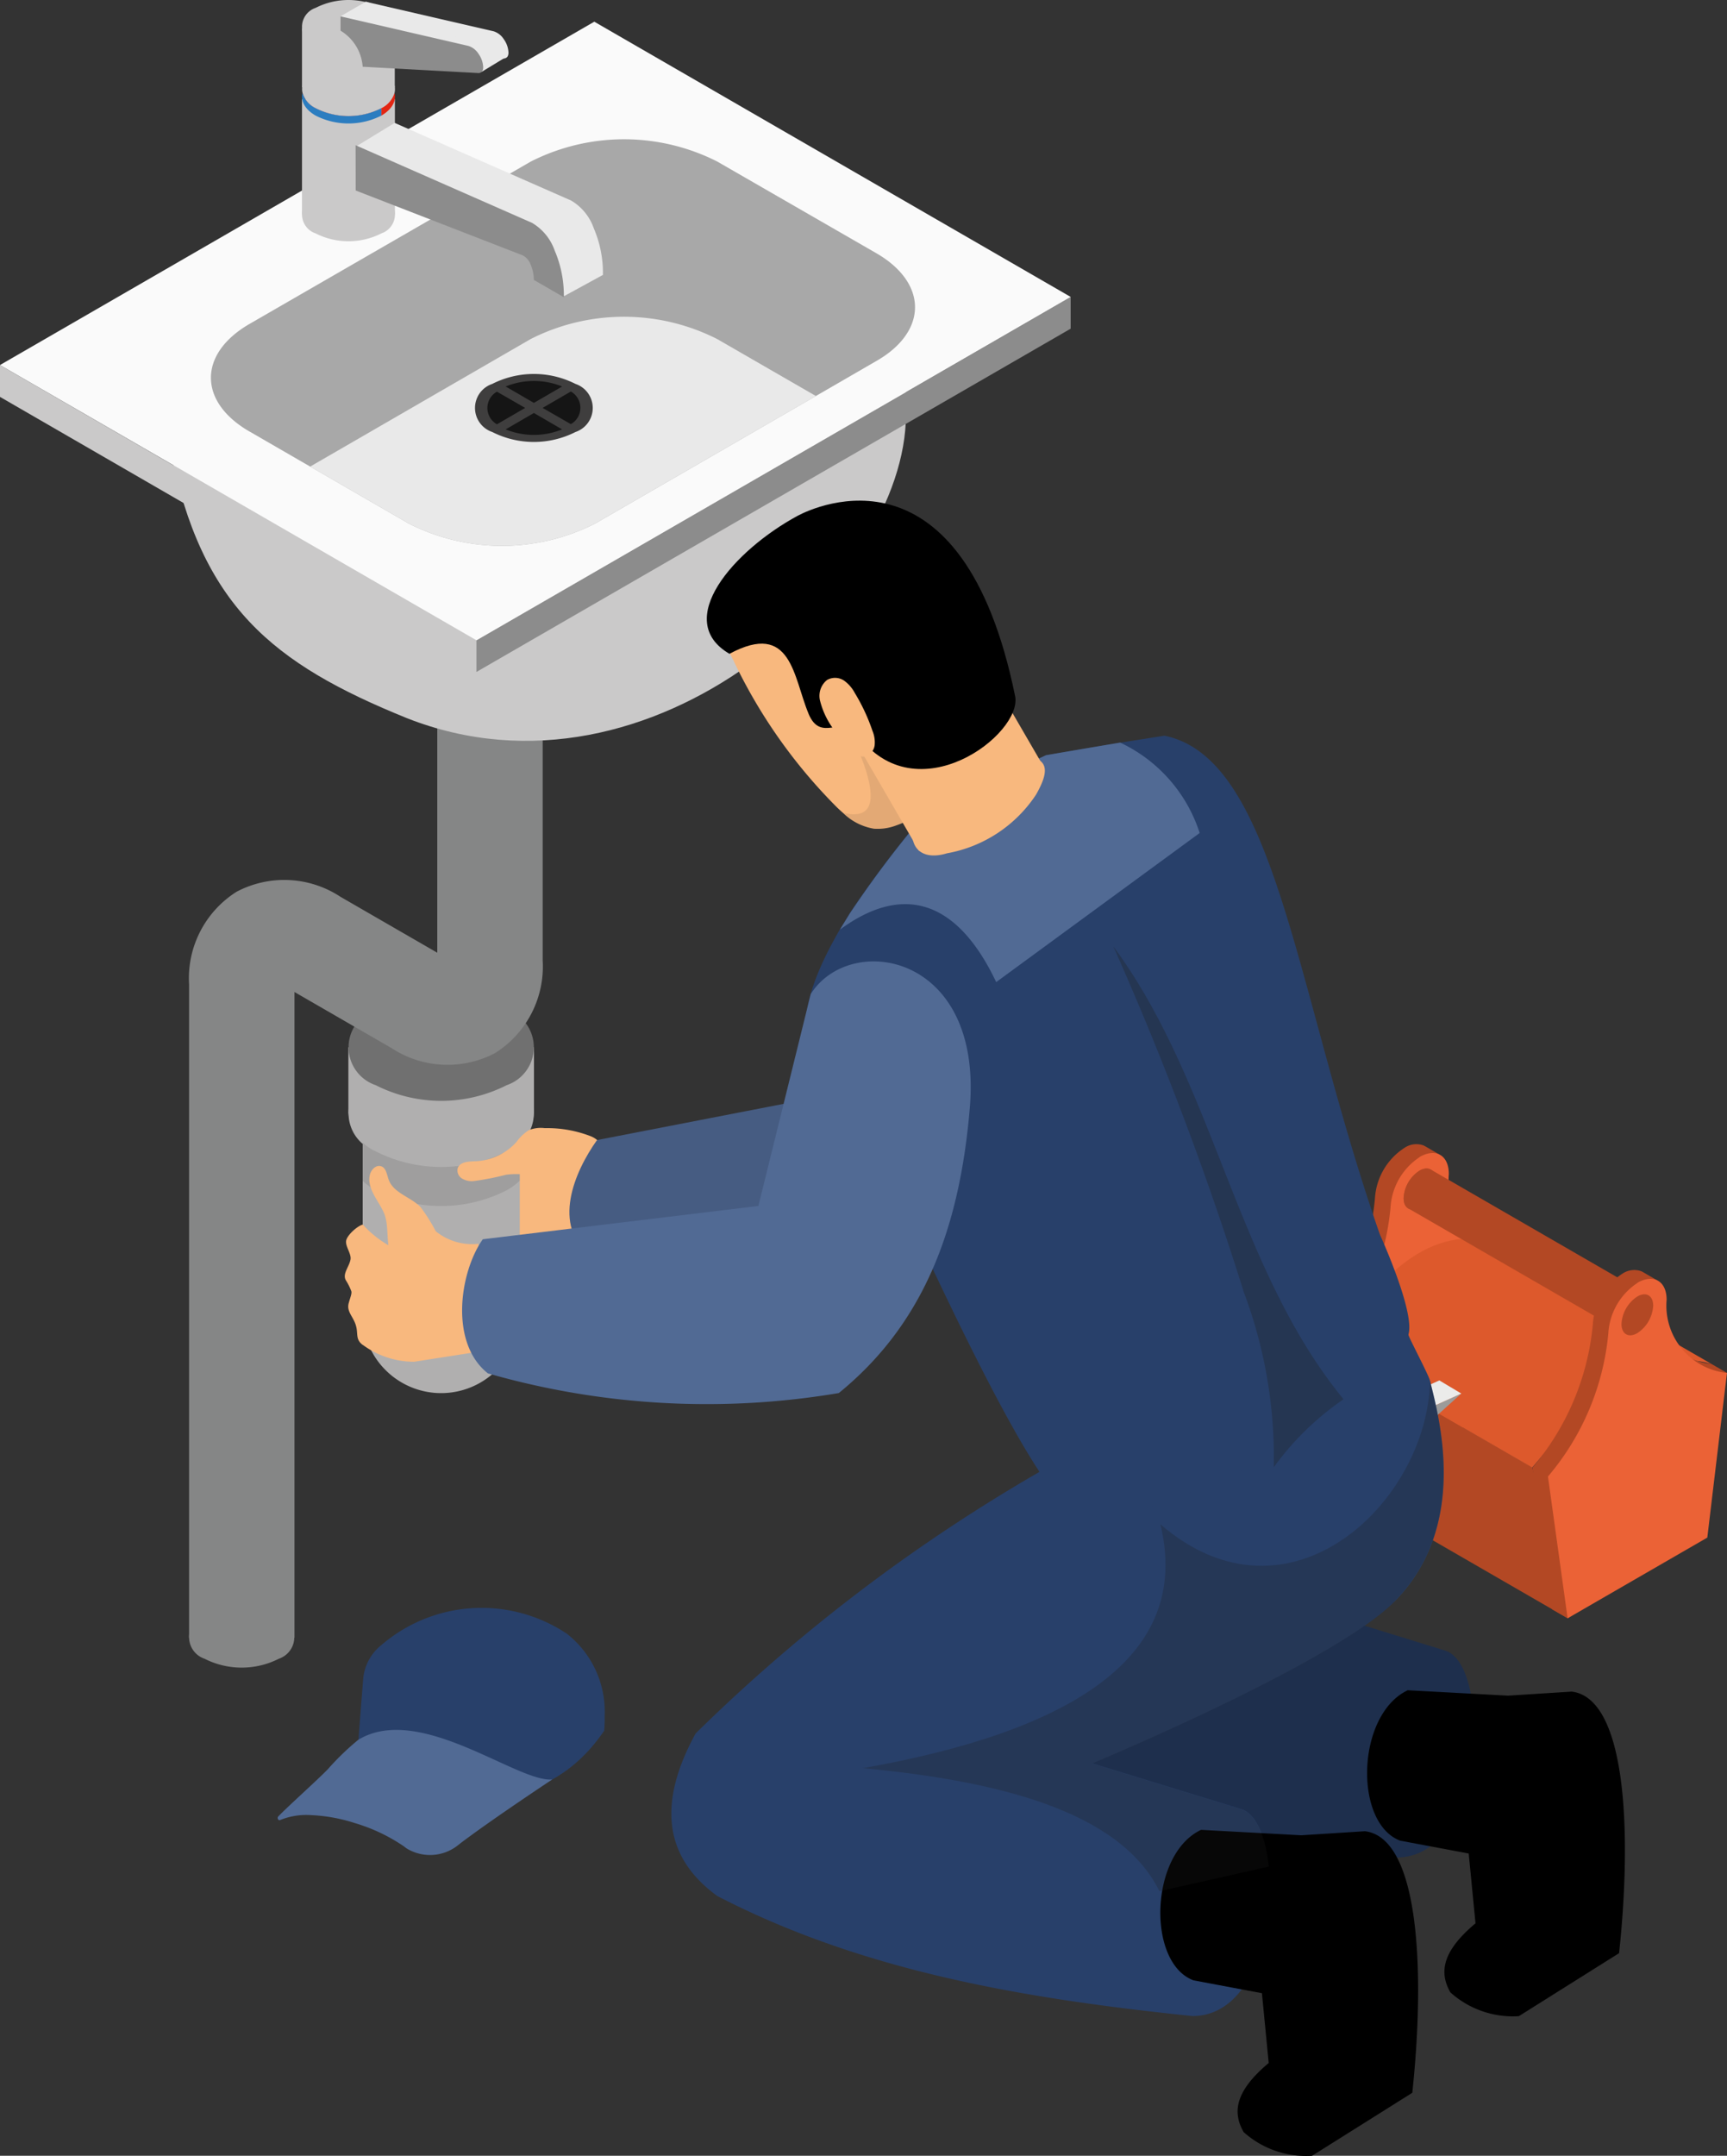 <svg id="Group_2642" data-name="Group 2642" xmlns="http://www.w3.org/2000/svg" xmlns:xlink="http://www.w3.org/1999/xlink" width="52.715" height="65.76" viewBox="0 0 52.715 65.76">
  <rect x="0" y="0" width="52.715" height="65.76" fill="#333333" stroke="none"/>
  <defs>
    <clipPath id="clip-path">
      <rect id="Rectangle_1309" data-name="Rectangle 1309" width="52.715" height="65.76" fill="none"/>
    </clipPath>
    <clipPath id="clip-path-3">
      <rect id="Rectangle_1302" data-name="Rectangle 1302" width="4.795" height="3.649" fill="none"/>
    </clipPath>
    <clipPath id="clip-path-4">
      <rect id="Rectangle_1305" data-name="Rectangle 1305" width="7.026" height="15.888" fill="none"/>
    </clipPath>
    <clipPath id="clip-path-5">
      <rect id="Rectangle_1306" data-name="Rectangle 1306" width="2.26" height="2.915" fill="none"/>
    </clipPath>
    <clipPath id="clip-path-6">
      <rect id="Rectangle_1307" data-name="Rectangle 1307" width="17.736" height="15.574" fill="none"/>
    </clipPath>
  </defs>
  <g id="Group_2641" data-name="Group 2641" clip-path="url(#clip-path)">
    <g id="Group_2640" data-name="Group 2640">
      <g id="Group_2639" data-name="Group 2639" clip-path="url(#clip-path)">
        <path id="Path_1426" data-name="Path 1426" d="M93.533,78.493l.029.016.432.25-.185.319h0a2.063,2.063,0,0,0,1.842,2.232l.472.273-.343.594-.218-.126-.515,4.281-3.792,2.734-.472-.272-.6-4.325a7.861,7.861,0,0,0,1.842-4.359,1.976,1.976,0,0,1,.894-1.549.646.646,0,0,1,.6-.076h0Z" transform="translate(-50.057 -43.541)" fill="#b34824"/>
        <path id="Path_1427" data-name="Path 1427" d="M93.976,79.174c.494-.285.894-.054.894.517a2.063,2.063,0,0,0,1.842,2.232l-.6,5.022-4.264,2.462-.6-4.325a7.865,7.865,0,0,0,1.842-4.359,1.977,1.977,0,0,1,.894-1.549" transform="translate(-50.646 -43.88)" fill="#eb6236"/>
        <path id="Path_1428" data-name="Path 1428" d="M96.3,81.018c0,.309.217.434.484.279a1.07,1.07,0,0,0,.484-.838c0-.309-.217-.434-.484-.279a1.069,1.069,0,0,0-.484.838" transform="translate(-53.456 -44.469)" fill="#b34824"/>
        <path id="Path_1429" data-name="Path 1429" d="M91.24,92.6l.133,4.052,7.12,4.111-1.076-4.6Z" transform="translate(-50.646 -51.403)" fill="#b34824"/>
        <path id="Path_1430" data-name="Path 1430" d="M96.712,85.18c-2.208-.922-3.916.73-5.472,3.159l6.176,3.566c1.84-2.23,3.669-3.7,5.472-3.16Z" transform="translate(-50.646 -47.138)" fill="#dd592c"/>
        <path id="Path_1431" data-name="Path 1431" d="M96.3,81.018c0,.309.217.434.484.279a1.07,1.07,0,0,0,.484-.838c0-.309-.217-.434-.484-.279a1.069,1.069,0,0,0-.484.838" transform="translate(-53.456 -44.469)" fill="#b34824"/>
        <rect id="Rectangle_1299" data-name="Rectangle 1299" width="1.369" height="7.676" transform="translate(42.988 36.862) rotate(-60.001)" fill="#b34824"/>
        <path id="Path_1432" data-name="Path 1432" d="M108.475,87.119l.029.016.432.25-.185.319h0a2.062,2.062,0,0,0,1.842,2.232l.472.273-.343.594-.218-.126-.515,4.281L106.2,97.693l-.472-.272-.6-4.325a7.861,7.861,0,0,0,1.842-4.359,1.976,1.976,0,0,1,.894-1.549.645.645,0,0,1,.6-.076h0Z" transform="translate(-58.351 -48.329)" fill="#b34824"/>
        <path id="Path_1433" data-name="Path 1433" d="M108.917,87.8c.494-.285.894-.054.894.516a2.064,2.064,0,0,0,1.842,2.233l-.6,5.022-4.264,2.462-.6-4.325a7.865,7.865,0,0,0,1.842-4.359,1.977,1.977,0,0,1,.894-1.549" transform="translate(-58.939 -48.668)" fill="#eb6236"/>
        <path id="Path_1434" data-name="Path 1434" d="M111.244,89.645c0,.309.217.434.484.279a1.07,1.07,0,0,0,.484-.838c0-.309-.217-.434-.484-.279a1.069,1.069,0,0,0-.484.838" transform="translate(-61.75 -49.258)" fill="#b34824"/>
        <path id="Path_1435" data-name="Path 1435" d="M97.7,94.655l-.84.759v-.379Z" transform="translate(-53.765 -52.541)" fill="#9c9b9a"/>
        <path id="Path_1436" data-name="Path 1436" d="M98.206,96.738l.153.97-.373-.918Z" transform="translate(-54.39 -53.697)" fill="#858686"/>
        <path id="Path_1437" data-name="Path 1437" d="M97.323,96.228l.153.97L97.1,96.28Z" transform="translate(-53.9 -53.414)" fill="#858686"/>
        <path id="Path_1438" data-name="Path 1438" d="M97.476,97.262l.393.227-.372-.918-.393-.227Z" transform="translate(-53.901 -53.479)" fill="#b0afaf"/>
        <path id="Path_1439" data-name="Path 1439" d="M99.207,95.545l-.84.759v-.379Z" transform="translate(-54.602 -53.036)" fill="#9c9b9a"/>
        <path id="Path_1440" data-name="Path 1440" d="M96.86,95.886l.671.4V95.9l-.671-.4Z" transform="translate(-53.765 -53.014)" fill="#c5c5c5"/>
        <path id="Path_1441" data-name="Path 1441" d="M97.53,95.43l.84-.38-.67-.4-.84.379Z" transform="translate(-53.765 -52.541)" fill="#ebebea"/>
        <path id="Path_1442" data-name="Path 1442" d="M36.664,78.956a.368.368,0,0,1,.485.427l.087,1.658a.829.829,0,0,1-.088.525.79.79,0,0,1-.5.261A7.44,7.44,0,0,1,34.459,82L34.2,79.767a.538.538,0,0,1,.079-.445.528.528,0,0,1,.315-.121q1.032-.152,2.072-.245" transform="translate(-18.976 -43.823)" fill="#f8b87e"/>
        <rect id="Rectangle_1300" data-name="Rectangle 1300" width="4.794" height="7.997" transform="translate(11.071 32.101)" fill="#b0afaf"/>
        <path id="Path_1443" data-name="Path 1443" d="M28.741,73.146a1.219,1.219,0,0,1,0,2.309,4.418,4.418,0,0,1-4,0,1.219,1.219,0,0,1,0-2.309,4.421,4.421,0,0,1,4,0" transform="translate(-13.274 -40.337)" fill="#b0afaf"/>
        <rect id="Rectangle_1301" data-name="Rectangle 1301" width="5.657" height="2.016" transform="translate(10.639 31.948)" fill="#b0afaf"/>
        <path id="Path_1444" data-name="Path 1444" d="M29.676,87.128a2.4,2.4,0,1,0-2.4,2.4,2.4,2.4,0,0,0,2.4-2.4" transform="translate(-13.811 -47.032)" fill="#b0afaf"/>
        <g id="Group_2629" data-name="Group 2629" transform="translate(11.071 33.139)" opacity="0.1">
          <g id="Group_2628" data-name="Group 2628">
            <g id="Group_2627" data-name="Group 2627" clip-path="url(#clip-path-3)">
              <path id="Path_1445" data-name="Path 1445" d="M29.678,74.484V77.36a2.039,2.039,0,0,1-.4.294,4.407,4.407,0,0,1-4,0,2.2,2.2,0,0,1-.4-.29v-2.88Z" transform="translate(-24.884 -74.484)"/>
            </g>
          </g>
        </g>
        <path id="Path_1446" data-name="Path 1446" d="M29.57,73.822V71.806H23.913v2.017a1.406,1.406,0,0,0,.828,1.155,4.421,4.421,0,0,0,4,0,1.405,1.405,0,0,0,.828-1.155" transform="translate(-13.274 -39.858)" fill="#b0afaf"/>
        <path id="Path_1447" data-name="Path 1447" d="M28.741,68.614a1.219,1.219,0,0,1,0,2.309,4.419,4.419,0,0,1-4,0,1.219,1.219,0,0,1,0-2.309,4.421,4.421,0,0,1,4,0" transform="translate(-13.274 -37.821)" fill="#707070"/>
        <path id="Path_1448" data-name="Path 1448" d="M16.19,75.383H12.972V55.457a3.12,3.12,0,0,1,1.451-2.823,3.12,3.12,0,0,1,3.17.154l2.955,1.706V45.817h3.218v8.914a3.12,3.12,0,0,1-1.451,2.823,3.119,3.119,0,0,1-3.17-.155L16.19,55.693Z" transform="translate(-7.201 -25.432)" fill="#858686"/>
        <path id="Path_1449" data-name="Path 1449" d="M15.713,110.44a.692.692,0,0,1,0,1.311,2.509,2.509,0,0,1-2.271,0,.692.692,0,0,1,0-1.311,2.509,2.509,0,0,1,2.271,0" transform="translate(-7.2 -61.153)" fill="#858686"/>
        <path id="Path_1450" data-name="Path 1450" d="M35.407,78.754a.7.7,0,0,0,.465-.728.743.743,0,0,0-.447-.447,3.682,3.682,0,0,0-1.381-.238.991.991,0,0,0-.482.06,1.381,1.381,0,0,0-.381.363,1.786,1.786,0,0,1-1.253.587c-.208.007-.476.016-.54.214a.288.288,0,0,0,.126.31.586.586,0,0,0,.343.083,8.032,8.032,0,0,0,1-.194c.851-.122,1.767.345,2.551-.009" transform="translate(-17.417 -42.928)" fill="#f8b87e"/>
        <path id="Path_1451" data-name="Path 1451" d="M52.8,55.373l-4.831,8.578-8.061,1.563c-.7.984-1.383,2.607-.2,3.542,4.062,1.066,6.964-.057,10.52-.622,2.53-2.059,4.882-3,6.784-6.308Z" transform="translate(-21.685 -30.737)" fill="#465c82"/>
        <path id="Path_1452" data-name="Path 1452" d="M25.7,79.952c-.157-.06-.317.1-.352.267-.087.4.242.751.417,1.12.19.4.06.965.239,1.369a1.852,1.852,0,0,0,2.086.831c.1-.418.662-.806.571-1.225a1.758,1.758,0,0,1-1.3-.383,5.224,5.224,0,0,0-.464-.736c-.3-.31-.818-.424-.97-.828-.058-.154-.074-.358-.227-.416" transform="translate(-14.06 -44.373)" fill="#f8b87e"/>
        <path id="Path_1453" data-name="Path 1453" d="M24.2,87.63a2.639,2.639,0,0,0,1.569.514l2.076-.324a.657.657,0,0,0,.638-1.005l-.4-1.386a.776.776,0,0,0-.24-.439.889.889,0,0,0-.715-.015A3.222,3.222,0,0,1,24.2,83.96c-.169.04-.5.337-.512.511s.168.388.135.558c-.043.23-.261.443-.135.64a1.8,1.8,0,0,1,.159.319c.025.069-.029.188-.078.368-.067.244.113.388.2.624.111.288-.02.463.226.65" transform="translate(-13.125 -46.605)" fill="#f8b87e"/>
        <path id="Path_1454" data-name="Path 1454" d="M34.139,27.1c0,5.048-7.721,12.216-15.235,9.256-4.116-1.668-6.27-3.424-7.22-8.185V26.033H34.139Z" transform="translate(-6.486 -14.45)" fill="#cac9c9"/>
        <path id="Path_1455" data-name="Path 1455" d="M0,26l14.542,8.4v-.967L0,25.029Z" transform="translate(0 -13.893)" fill="#cac9c9"/>
        <path id="Path_1456" data-name="Path 1456" d="M32.685,30.834,50.824,20.361v.967L32.685,31.8Z" transform="translate(-18.143 -11.302)" fill="#8c8c8c"/>
        <path id="Path_1457" data-name="Path 1457" d="M14.543,20.358,32.682,9.885,18.14,1.489,0,11.962Z" transform="translate(0 -0.827)" fill="#fafafa"/>
        <path id="Path_1458" data-name="Path 1458" d="M15.65,18.458l1.85,1.069,3.012,1.74a6.291,6.291,0,0,0,5.685,0l6.74-3.892,1.85-1.07c1.568-.9,1.568-2.374,0-3.283l-4.862-2.8a6.3,6.3,0,0,0-5.688,0L15.65,15.176c-1.572.909-1.572,2.377,0,3.283" transform="translate(-8.033 -5.295)" fill="#a8a8a8"/>
        <path id="Path_1459" data-name="Path 1459" d="M21.278,26.286l3.012,1.739a6.289,6.289,0,0,0,5.685,0l6.74-3.892L33.7,22.394a6.3,6.3,0,0,0-5.689,0Z" transform="translate(-11.811 -12.053)" fill="#e9e9e9"/>
        <path id="Path_1460" data-name="Path 1460" d="M21.135,13.1a.611.611,0,0,0,0,1.158,2.219,2.219,0,0,0,2.006,0,.611.611,0,0,0,0-1.158,2.216,2.216,0,0,0-2.006,0" transform="translate(-11.501 -7.138)" fill="#cac9c9"/>
        <rect id="Rectangle_1303" data-name="Rectangle 1303" width="2.836" height="3.515" transform="translate(9.218 3.025)" fill="#cac9c9"/>
        <path id="Path_1461" data-name="Path 1461" d="M20.756,5.491a.761.761,0,0,0,.4.463,2.212,2.212,0,0,0,2.007,0v.225c.324-.189.46-.445.4-.688a.786.786,0,0,0-.4-.471,2.212,2.212,0,0,0-2.007,0,.772.772,0,0,0-.4.471" transform="translate(-11.521 -2.653)" fill="#e32613"/>
        <path id="Path_1462" data-name="Path 1462" d="M20.738,5.215a.761.761,0,0,0,.4.463,2.212,2.212,0,0,0,2.007,0,.775.775,0,0,0,.4-.463c.061-.246-.072-.5-.4-.691a2.212,2.212,0,0,0-2.007,0c-.328.189-.46.445-.4.691" transform="translate(-11.503 -2.378)" fill="#cac9c9"/>
        <path id="Path_1463" data-name="Path 1463" d="M21.135.24a.611.611,0,0,0,0,1.158,2.219,2.219,0,0,0,2.006,0,.611.611,0,0,0,0-1.158,2.216,2.216,0,0,0-2.006,0" transform="translate(-11.501 0)" fill="#cac9c9"/>
        <rect id="Rectangle_1304" data-name="Rectangle 1304" width="2.832" height="1.796" transform="translate(9.218 0.868)" fill="#cac9c9"/>
        <path id="Path_1464" data-name="Path 1464" d="M25.593,8.426l5.387,2.369a1.59,1.59,0,0,1,.691.847,3.454,3.454,0,0,1,.279,1.389c0,.011,0,.021,0,.032l-1.189.649a7.475,7.475,0,0,0-.637-.994c-.065-.143-.042-.658-.129-.691l-4.4-2.219L24.4,9.154Z" transform="translate(-13.546 -4.677)" fill="#e9e9e9"/>
        <path id="Path_1465" data-name="Path 1465" d="M24.4,9.957l5.387,2.369a1.59,1.59,0,0,1,.691.846,3.458,3.458,0,0,1,.279,1.39c0,.011,0,.021,0,.032l-.916-.529a1.181,1.181,0,0,0-.1-.471.512.512,0,0,0-.238-.277l-5.1-1.979Z" transform="translate(-13.546 -5.527)" fill="#8c8c8c"/>
        <path id="Path_1466" data-name="Path 1466" d="M33.116,25.942a.774.774,0,0,0,0,1.467,2.809,2.809,0,0,0,2.54,0,.774.774,0,0,0,0-1.467,2.809,2.809,0,0,0-2.54,0" transform="translate(-18.09 -14.231)" fill="#3f3e3e"/>
        <path id="Path_1467" data-name="Path 1467" d="M37.227,27.348l.861-.5a.57.57,0,0,1,0,.995Z" transform="translate(-20.664 -14.905)" fill="#151515"/>
        <path id="Path_1468" data-name="Path 1468" d="M35.552,26.792l-.861-.5a2.286,2.286,0,0,1,1.723,0Z" transform="translate(-19.256 -14.502)" fill="#151515"/>
        <path id="Path_1469" data-name="Path 1469" d="M35.552,28.316l.861.5a2.286,2.286,0,0,1-1.723,0Z" transform="translate(-19.256 -15.718)" fill="#151515"/>
        <path id="Path_1470" data-name="Path 1470" d="M34.59,27.348l-.861.5a.57.57,0,0,1,0-.995Z" transform="translate(-18.56 -14.905)" fill="#151515"/>
        <path id="Path_1471" data-name="Path 1471" d="M25.779,1.653l3.531.193c.089,0,.145-.064.145-.176a.753.753,0,0,0-.142-.409A.577.577,0,0,0,29,1.017l-3.9-.9V.548a1.4,1.4,0,0,1,.676,1.105" transform="translate(-13.934 -0.063)" fill="#e9e9e9"/>
        <path id="Path_1472" data-name="Path 1472" d="M27.668,2.258l.8-.486L24.14.113l-.771.445Z" transform="translate(-12.971 -0.063)" fill="#e9e9e9"/>
        <path id="Path_1473" data-name="Path 1473" d="M24.045,2.654l3.531.193c.089,0,.145-.065.145-.177a.755.755,0,0,0-.142-.409.576.576,0,0,0-.312-.243l-3.9-.9v.436a1.4,1.4,0,0,1,.676,1.105" transform="translate(-12.972 -0.618)" fill="#8c8c8c"/>
        <path id="Path_1474" data-name="Path 1474" d="M21.138,7.066a2.212,2.212,0,0,0,2.007,0V6.841a2.212,2.212,0,0,1-2.007,0,.758.758,0,0,1-.4-.463c-.061.242.074.5.4.688" transform="translate(-11.504 -3.54)" fill="#2c7dc0"/>
        <path id="Path_1475" data-name="Path 1475" d="M62.169,114.1c4.46,2.306,9.4,3.133,14.495,3.66,2.724,0,2.91-5.83,1.51-6.306l-4.5-1.389-12.343,3.215a3.84,3.84,0,0,0,.842.819" transform="translate(-34.042 -61.097)" fill="#1e2f4d"/>
        <path id="Path_1476" data-name="Path 1476" d="M95.035,115.887l3.059.165,1.946-.124c1.666.206,1.84,4.276,1.444,7.979l-3.06,1.922a2.858,2.858,0,0,1-2.088-.724c-.331-.578-.293-1.222.765-2.108l-.207-2.129-2.092-.393c-1.422-.537-1.339-3.845.232-4.589" transform="translate(-52.063 -64.327)"/>
        <path id="Path_1477" data-name="Path 1477" d="M68.139,99.606c-1.866,1.882-9.223,4.939-9.223,4.939l4.561,1.4c.446.153.732.857.824,1.742.2,1.874-.483,4.565-2.333,4.565-5.1-.527-10.036-1.352-14.5-3.66-1.549-1.123-1.886-2.727-.664-4.96a52.112,52.112,0,0,1,10.985-8.258S68.566,91,68.562,91.47c0,.064.618,1.226.658,1.4l0,0C69.5,94,70.419,97.3,68.139,99.606" transform="translate(-25.571 -50.754)" fill="#28406a"/>
        <path id="Path_1478" data-name="Path 1478" d="M73.654,68.717c-.837,2.358-5.075,4.312-7.826,5.237-.138.034-.27.079-.394.108a2.641,2.641,0,0,1-2.107-.049.815.815,0,0,1-.187-.148c-1.034-1.029-2.83-4.632-4.494-8.2-.33-.709-.655-1.418-.965-2.107l-.389.32c-.605-1.324-1.24-2.284-1.762-3.268-.66-1.25-.089-2.771.768-4.253l.295-.487a32.586,32.586,0,0,1,1.949-2.623,36.268,36.268,0,0,1,4.051-2.21s1.2-.206,2.264-.384c.546-.084,1.063-.168,1.353-.212,3.421.7,3.987,7.811,6.576,15.219.222.492,1.068,2.466.866,3.057" transform="translate(-30.665 -27.999)" fill="#28406a"/>
        <g id="Group_2632" data-name="Group 2632" transform="translate(33.984 28.87)" opacity="0.3">
          <g id="Group_2631" data-name="Group 2631">
            <g id="Group_2630" data-name="Group 2630" clip-path="url(#clip-path-4)">
              <path id="Path_1479" data-name="Path 1479" d="M80.384,75.487a14.3,14.3,0,0,1,.894,5.289,8.711,8.711,0,0,1,2.13-2.075c-3.289-4.009-3.942-9.645-7.027-13.814a97.581,97.581,0,0,1,4,10.6" transform="translate(-76.382 -64.888)" fill="#1d1d1b"/>
            </g>
          </g>
        </g>
        <path id="Path_1480" data-name="Path 1480" d="M68.6,53.673l-6.211,4.548c-1.25-2.629-2.944-2.944-4.77-1.6l.3-.488a32.457,32.457,0,0,1,1.949-2.623A36.243,36.243,0,0,1,63.91,51.3s1.2-.207,2.264-.384A4.6,4.6,0,0,1,68.6,53.673" transform="translate(-31.981 -28.263)" fill="#516a94"/>
        <path id="Path_1481" data-name="Path 1481" d="M55.772,39.883a11.356,11.356,0,0,1,.79,1.8,3.818,3.818,0,0,1,.134,1.939,2.9,2.9,0,0,1-1.233,1.766,2.672,2.672,0,0,1-.618.307,1.593,1.593,0,0,1-.679.1,1.76,1.76,0,0,1-.945-.483v0c-.061-.053-.121-.108-.179-.164a16.075,16.075,0,0,1-3.18-4.519,3.267,3.267,0,0,1-.3-.766,2.21,2.21,0,0,1,.908-2.124,4.347,4.347,0,0,1,2.284-.758,2.081,2.081,0,0,1,.667.024c.207.051.4.157.6.224a12.115,12.115,0,0,1,1.755,2.66" transform="translate(-27.49 -20.516)" fill="#f8b87e"/>
        <g id="Group_2635" data-name="Group 2635" transform="translate(25.73 22.366)" opacity="0.1">
          <g id="Group_2634" data-name="Group 2634">
            <g id="Group_2633" data-name="Group 2633" clip-path="url(#clip-path-5)">
              <path id="Path_1482" data-name="Path 1482" d="M59.419,51.37c.2.341.389.687.578,1.033a.636.636,0,0,1,.092.236.338.338,0,0,1-.015.134,2.691,2.691,0,0,1-.618.307,1.6,1.6,0,0,1-.679.1,1.759,1.759,0,0,1-.945-.483v0c1.025.253,1.132-.533.239-2.424.6.779.854.248,1.35,1.1" transform="translate(-57.83 -50.27)" fill="#1d1d1b"/>
            </g>
          </g>
        </g>
        <path id="Path_1483" data-name="Path 1483" d="M60.33,41.664l-3.959,2.3,2.976,5.124,3.785-2.6Z" transform="translate(-31.291 -23.127)" fill="#f8b87e"/>
        <path id="Path_1484" data-name="Path 1484" d="M65.635,51.785c1.035,0,1.248.3.733,1.2a4.129,4.129,0,0,1-2.716,1.789c-.991.3-1.339-.462-.824-1.36a3.586,3.586,0,0,1,2.807-1.63" transform="translate(-34.744 -28.745)" fill="#f8b87e"/>
        <path id="Path_1485" data-name="Path 1485" d="M51.595,40.827c.381.911,1.03.005,1.49.634,1.8,2.464,5.053-.01,4.816-1.171-1.6-7.84-6.063-5.806-6.638-5.5C49.31,35.847,47.44,37.985,49.182,39c1.9-1.019,1.946.709,2.413,1.824" transform="translate(-26.916 -19.056)"/>
        <path id="Path_1486" data-name="Path 1486" d="M56.461,46.536a.619.619,0,0,0-.212.654,2.453,2.453,0,0,0,.361.785,2.26,2.26,0,0,0,.711.824.428.428,0,0,0,.289.073.407.407,0,0,0,.3-.335.9.9,0,0,0-.064-.442,5.827,5.827,0,0,0-.541-1.16,1.092,1.092,0,0,0-.334-.382.494.494,0,0,0-.509-.017" transform="translate(-31.213 -25.796)" fill="#f8b87e"/>
        <path id="Path_1487" data-name="Path 1487" d="M80.847,125.456l3.059.166,1.947-.124c1.665.206,1.839,4.276,1.444,7.979l-3.06,1.922a2.857,2.857,0,0,1-2.088-.723c-.331-.579-.293-1.222.765-2.108l-.207-2.129-2.092-.393c-1.422-.537-1.339-3.845.232-4.589" transform="translate(-44.188 -69.638)"/>
        <g id="Group_2638" data-name="Group 2638" transform="translate(26.333 42.115)" opacity="0.25">
          <g id="Group_2637" data-name="Group 2637">
            <g id="Group_2636" data-name="Group 2636" clip-path="url(#clip-path-6)">
              <path id="Path_1488" data-name="Path 1488" d="M75.421,101.4c-1.866,1.882-9.223,4.939-9.223,4.939l4.561,1.4c.446.153.732.857.824,1.742l-3.338.752c-1.219-2.462-4.98-3.371-9.059-3.753,6.291-1.11,10.076-3.362,9.087-7.441,3.934,3.391,8.165-.692,8.23-4.38l0,0c.274,1.131,1.195,4.425-1.086,6.733" transform="translate(-59.187 -94.658)" fill="#1d1d1b"/>
            </g>
          </g>
        </g>
        <path id="Path_1489" data-name="Path 1489" d="M42.346,66.9l-1.6,6.474L32.334,74.39c-.7.984-1.031,3.155.156,4.091a24.24,24.24,0,0,0,10.711.6c2.531-2.059,3.686-4.92,4-8.72.384-4.71-3.65-5.345-4.852-3.458" transform="translate(-17.597 -36.587)" fill="#516a94"/>
        <path id="Path_1490" data-name="Path 1490" d="M32.1,113.5c0,.157,0,.317-.016.484l-.026.036v0c-.03.043-.059.085-.089.125a5.684,5.684,0,0,1-.366.448,4.682,4.682,0,0,1-.628.57c-.075.055-.15.108-.229.157a.25.25,0,0,1-.039.026,1.019,1.019,0,0,1-.1.062.563.563,0,0,1-.089.049c-.006.007-.01.01-.016.01a1.887,1.887,0,0,1-.226.114c-.072.036-.144.069-.216.1h0a.028.028,0,0,1-.02.01.658.658,0,0,1-.115.046,1.183,1.183,0,0,1-.117.043.179.179,0,0,1-.059.02.047.047,0,0,1-.02.007.851.851,0,0,1-.121.039c-.043.013-.085.023-.128.036l-.078.02h0c-.1.026-.21.049-.318.069l-.062.01-.2.03h-.023c-.439-.275-.864-.524-1.279-.739a9.408,9.408,0,0,0-2.529-.949.05.05,0,0,1-.023,0c-.131-.023-.259-.042-.386-.056l.085-1.093.059-.749a1.486,1.486,0,0,1,.563-1.06,4.689,4.689,0,0,1,5.653-.343A3.017,3.017,0,0,1,32.1,113.5" transform="translate(-13.642 -61.188)" fill="#28406a"/>
        <path id="Path_1491" data-name="Path 1491" d="M27.436,120.117s-1.9,1.256-2.845,1.979a1.37,1.37,0,0,1-1.61.121c-.029-.023-.059-.046-.091-.069a5.357,5.357,0,0,0-1.508-.707c-.016-.007-.033-.01-.049-.016a5.029,5.029,0,0,0-1.263-.219,2.127,2.127,0,0,0-.942.15c-.059.026-.1-.065-.056-.111.32-.331,1.229-1.142,1.517-1.445a8.038,8.038,0,0,1,.922-.89c1.869-1.142,4.877,1.318,5.925,1.207" transform="translate(-10.577 -65.837)" fill="#516a94"/>
      </g>
    </g>
  </g>
</svg>
